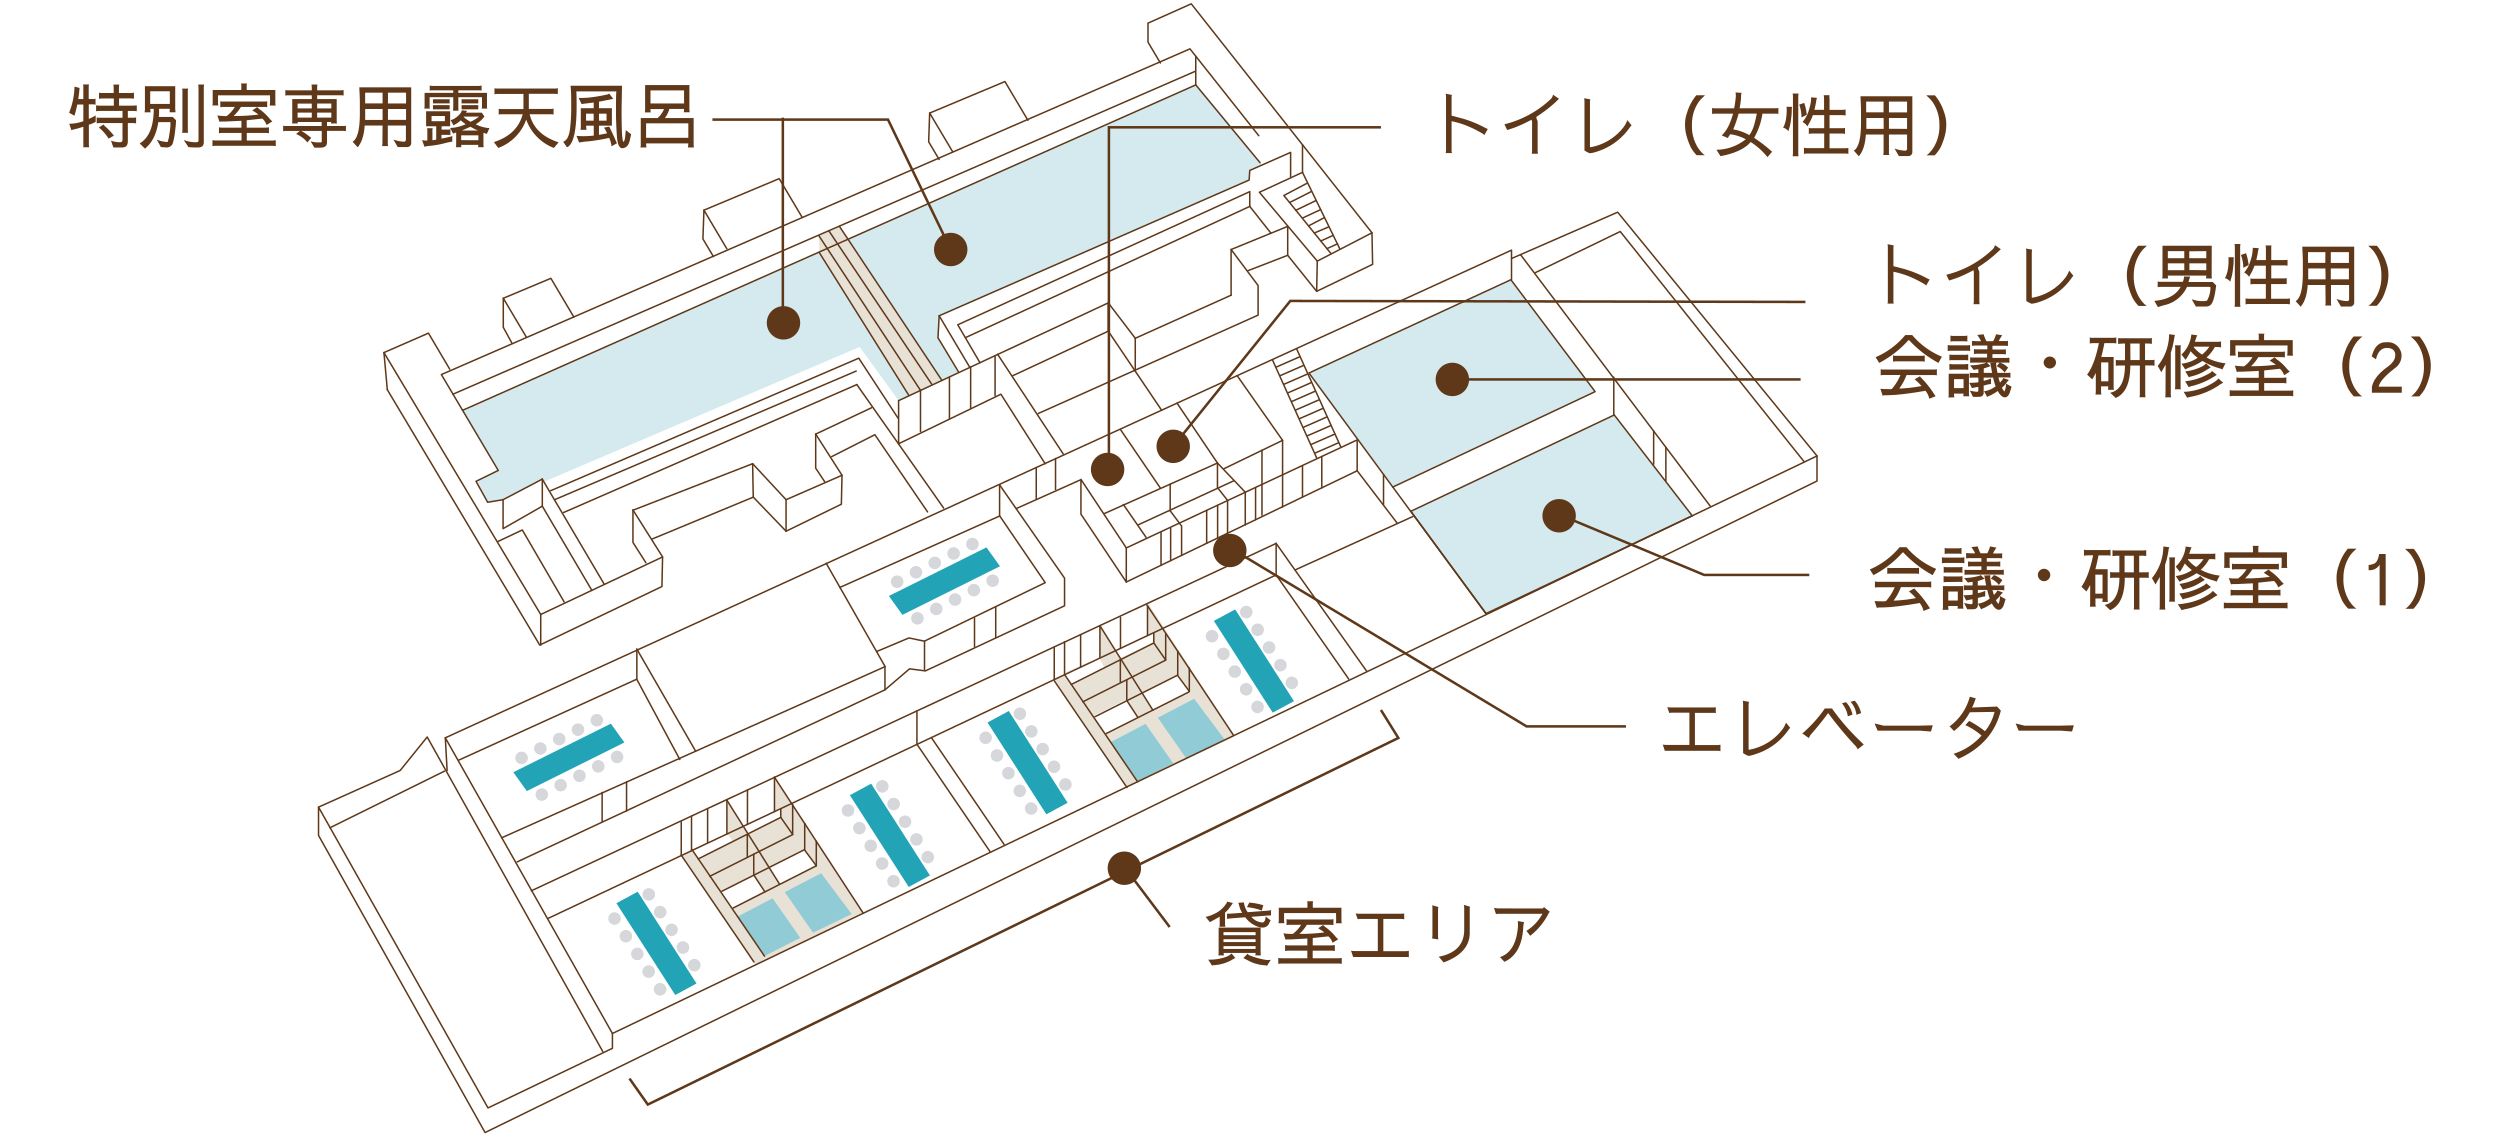 <svg id="レイヤー_1" data-name="レイヤー 1" xmlns="http://www.w3.org/2000/svg" viewBox="0 0 660 300"><defs><style>.cls-1,.cls-2{fill:#d4eaee;}.cls-2,.cls-5,.cls-9{stroke:#5e3819;}.cls-2,.cls-9{stroke-miterlimit:10;}.cls-2,.cls-5{stroke-width:0.4px;}.cls-3{fill:#e8e1d6;}.cls-4{fill:#91cbd5;}.cls-5,.cls-9{fill:none;}.cls-5{stroke-linecap:round;stroke-linejoin:round;}.cls-6{fill:#22a4b6;}.cls-7{fill:#d5d7da;}.cls-8{fill:#5e3819;}.cls-9{stroke-width:0.67px;}</style></defs><polyline class="cls-1" points="421.11 103.39 367.82 128.42 345.56 98.47 398.87 73.85 421.11 103.39"/><polygon class="cls-2" points="446.75 136.16 392.33 161.97 372.47 134.97 426.16 109.55 446.75 136.16"/><polygon class="cls-1" points="122.12 108.32 315.68 22.41 333.12 43.54 329.94 44.99 329.77 47.53 247.93 83.53 247.63 89.18 253.02 98.43 237.23 105.77 226.96 91.59 143.7 127.14 143.16 126.49 132.81 131.92 128.74 132.6 126 127.14 131.67 124.02 122.12 108.32"/><path class="cls-3" d="M204.63,205.61l-.17,8.48L196,218.17l10-4.58v2.2l-8.49,4.42-1.52-2-3.91-6.79L191.9,220l1.53,2-8.83,4.59-1.86-2.17L180,225.81l19.52,29,28.19-13.92ZM193.26,239.9l-2.89-4.41,8.49-4.25,2.89,3.91ZM203.11,229l9-4.76,3.39,4.08L206,233.45Z"/><polygon class="cls-3" points="182.56 224.28 182.74 224.49 191.9 220.04 182.56 224.28"/><path class="cls-3" d="M302.94,159.08l-.17,8.49-8.49,4.08,10-4.59.3,2.68-8.79,3.95-1.53-2-3.9-6.79-.17,8.66,1.36,2.71-8.75,4.46L281.05,178l-2.73,1.32,19.19,28.61L326,194.4ZM292,193.68,288.68,189l8.49-4.25,3.22,4.67ZM301.58,183l9.26-4.75,3.14,4.24-9.6,5Z"/><polygon class="cls-3" points="280.87 177.76 281.05 177.97 290.21 173.52 280.87 177.76"/><polygon class="cls-4" points="305.66 189.48 315.25 184.47 323.32 195.25 313.13 200.17 305.66 189.48"/><polygon class="cls-4" points="293.18 195.93 302.43 191.09 309.73 201.53 300.39 206.28 293.18 195.93"/><polygon class="cls-4" points="207.18 235.53 216.77 230.52 224.84 241.3 214.65 246.23 207.18 235.53"/><polygon class="cls-4" points="194.7 241.98 203.96 237.14 211.26 247.59 201.92 252.34 194.7 241.98"/><polyline class="cls-5" points="102.25 102.88 142.49 170.29 174.75 154.84 174.92 147.03 167.1 134.63"/><polyline class="cls-5" points="142.75 162.22 101.36 93.08 113.11 87.95 118.72 97.45"/><polygon class="cls-3" points="221.61 59.84 216.18 62.13 216.35 66.8 239.87 104.33 248.35 100.25 221.61 59.84"/><line class="cls-5" x1="216.18" y1="62.22" x2="243.01" y2="103.05"/><line class="cls-5" x1="218.85" y1="60.99" x2="245.98" y2="101.44"/><line class="cls-5" x1="221.61" y1="59.76" x2="248.61" y2="100.34"/><polyline class="cls-5" points="325.01 65.87 339.95 59.76 339.95 67.4 347.6 76.91 347.76 68.93 332.48 50.76 343.86 45.5 343.86 38.28"/><polyline class="cls-5" points="258.71 95.75 252.85 85.74 329.94 50.59 329.94 54.49"/><line class="cls-5" x1="216.26" y1="66.63" x2="239.95" y2="104.41"/><line class="cls-5" x1="143.16" y1="126.49" x2="159.47" y2="154.16"/><polyline class="cls-5" points="143.16 126.49 132.81 131.92 128.74 132.6 125.67 127.07 131.54 124.19 116.52 98.88 314.15 12.9 332.31 35.82"/><line class="cls-5" x1="143.17" y1="133.63" x2="156.25" y2="155.86"/><polyline class="cls-5" points="170.51 148.56 167.1 143.2 167.1 134.63"/><polyline class="cls-5" points="138.93 88.96 132.87 78.74 132.87 86.42 135.19 90.66"/><polyline class="cls-5" points="247.93 42.1 245.17 37.44 245.43 29.85 251.5 40.06"/><polyline class="cls-5" points="198.69 122.41 207.52 131.92 222.29 125.47"/><polyline class="cls-5" points="275.92 122.42 264.24 104.07 237.23 117.15 237.23 105.77"/><line class="cls-5" x1="226.2" y1="101.53" x2="249.12" y2="134.12"/><line class="cls-5" x1="315.51" y1="18.84" x2="119.57" y2="104.07"/><polyline class="cls-5" points="122.12 108.32 315.68 22.41 332.65 42.95"/><polyline class="cls-5" points="247.94 83.36 247.63 89.18 253.02 98.13"/><polyline class="cls-5" points="174.92 147.03 142.75 162.22 142.75 170.29"/><polyline class="cls-5" points="172.21 142.28 198.86 131.24 198.69 122.41 167.28 134.63"/><polyline class="cls-5" points="198.86 131.24 207.52 140.24 222.12 133.11 222.29 125.47 215.34 114.6 230.1 107.64"/><line class="cls-5" x1="207.52" y1="131.92" x2="207.52" y2="140.24"/><polyline class="cls-5" points="219.58 120.54 230.96 114.76 244.87 135.14"/><polyline class="cls-5" points="215.34 114.6 215.34 123.6 217.71 127.16"/><line class="cls-5" x1="148.77" y1="135.31" x2="226.2" y2="101.53"/><polyline class="cls-5" points="145.38 129.54 226.71 94.56 237.06 110.36"/><line class="cls-5" x1="146.4" y1="131.92" x2="226.03" y2="97.96"/><polyline class="cls-5" points="132.81 131.92 132.81 139.56 143.17 133.63 143.17 126.49"/><polyline class="cls-5" points="131.46 142.95 137.89 139.91 148.94 158.91"/><line class="cls-5" x1="101.36" y1="93.08" x2="102.25" y2="102.88"/><polyline class="cls-5" points="245.43 29.85 265.3 21.53 271.36 31.74"/><polyline class="cls-5" points="188.34 67.74 185.57 63.08 185.84 55.48 191.9 65.7"/><polyline class="cls-5" points="185.84 55.48 205.7 47.16 211.77 57.38"/><line class="cls-5" x1="315.68" y1="22.4" x2="315.68" y2="14.93"/><polyline class="cls-5" points="335.48 61.5 329.94 54.49 254.89 89.13"/><polyline class="cls-5" points="347.6 76.91 362.37 69.78 362.2 61.46 314.49 1.01 303.07 6.11 303.07 11.12 306.34 16.63"/><line class="cls-5" x1="347.77" y1="68.93" x2="362.2" y2="61.46"/><line class="cls-5" x1="262.7" y1="94.06" x2="262.7" y2="104.41"/><line class="cls-5" x1="256.25" y1="96.86" x2="256.25" y2="107.81"/><line class="cls-5" x1="250.65" y1="99.66" x2="250.65" y2="110.52"/><line class="cls-5" x1="243.01" y1="103.05" x2="243.01" y2="113.92"/><line class="cls-5" x1="292.58" y1="79.96" x2="292.58" y2="87.43"/><line class="cls-5" x1="168.13" y1="171.31" x2="168.13" y2="179.29"/><line class="cls-5" x1="244.07" y1="169.27" x2="244.07" y2="176.91"/><line class="cls-5" x1="257.27" y1="163.16" x2="257.27" y2="170.71"/><line class="cls-5" x1="262.87" y1="160.27" x2="262.87" y2="168.34"/><polyline class="cls-5" points="263.89 128.01 263.89 136.16 275.94 153.82 244.03 169.27 239.95 168.42 231.46 171.99"/><line class="cls-5" x1="273.57" y1="123.43" x2="273.57" y2="131.75"/><line class="cls-5" x1="278.66" y1="121.05" x2="278.66" y2="129.2"/><line class="cls-5" x1="306.51" y1="140.58" x2="306.51" y2="149.17"/><line class="cls-5" x1="309.05" y1="139.39" x2="309.05" y2="147.96"/><line class="cls-5" x1="318.56" y1="134.8" x2="318.56" y2="143.38"/><line class="cls-5" x1="321.45" y1="133.45" x2="321.45" y2="142.04"/><line class="cls-5" x1="331.47" y1="128.73" x2="331.47" y2="137.18"/><line class="cls-5" x1="338.6" y1="116.25" x2="338.6" y2="133.83"/><line class="cls-5" x1="343.86" y1="123" x2="343.86" y2="131.15"/><line class="cls-5" x1="348.95" y1="120.52" x2="348.95" y2="128.8"/><line class="cls-5" x1="365.25" y1="125.3" x2="365.25" y2="133.19"/><line class="cls-5" x1="426.04" y1="99.57" x2="426.04" y2="109.59"/><line class="cls-5" x1="336.9" y1="143.46" x2="336.9" y2="151.78"/><line class="cls-5" x1="281.04" y1="169.44" x2="281.04" y2="178.1"/><line class="cls-5" x1="285.28" y1="167.66" x2="285.28" y2="176.06"/><line class="cls-5" x1="290.38" y1="165.2" x2="290.38" y2="173.56"/><line class="cls-5" x1="295.81" y1="162.99" x2="295.81" y2="171.05"/><line class="cls-5" x1="302.94" y1="159.93" x2="302.94" y2="167.74"/><line class="cls-5" x1="436.56" y1="113.75" x2="436.56" y2="122.58"/><line class="cls-5" x1="439.79" y1="118.16" x2="439.79" y2="126.99"/><line class="cls-5" x1="333.16" y1="118.87" x2="333.16" y2="135.99"/><line class="cls-5" x1="308.93" y1="127.8" x2="308.93" y2="134.85"/><line class="cls-5" x1="233.63" y1="175.98" x2="233.63" y2="182.09"/><line class="cls-5" x1="165.41" y1="206.41" x2="165.41" y2="214.09"/><line class="cls-5" x1="158.96" y1="209.21" x2="158.96" y2="216.98"/><line class="cls-5" x1="242.07" y1="187.69" x2="242.07" y2="196.35"/><line class="cls-5" x1="278.32" y1="170.88" x2="278.32" y2="179.37"/><polygon class="cls-5" points="84.09 213.08 84.09 220.55 128.06 298.99 479.69 126.99 479.69 120.37 161.68 272.84 161.68 276.75 128.83 292.49 84.09 213.08"/><polyline class="cls-5" points="161.68 272.84 117.56 194.78 118.04 203.4"/><line class="cls-5" x1="87.14" y1="218.51" x2="117.36" y2="203.57"/><polyline class="cls-5" points="84.09 213.08 105.65 203.4 112.78 194.57 159.13 277.6"/><polyline class="cls-5" points="117.56 194.78 399.04 66.04 399.04 73.85"/><polyline class="cls-5" points="399.04 68.25 427.06 56.02 479.69 120.37"/><line class="cls-5" x1="401.42" y1="67.23" x2="451.51" y2="133.62"/><polyline class="cls-5" points="405.32 71.98 427.74 61.12 476.29 121.9"/><line class="cls-5" x1="295.81" y1="113.41" x2="306.34" y2="128.86"/><line class="cls-5" x1="310.75" y1="106.45" x2="321.41" y2="122.24"/><line class="cls-5" x1="168.22" y1="171.52" x2="183.62" y2="198.26"/><line class="cls-5" x1="168.22" y1="179.54" x2="179.47" y2="200.51"/><polyline class="cls-5" points="268.38 134.22 285.18 126.71 285.37 126.57 285.37 135.74 297.34 153.65 297.34 144.65 285.37 126.57"/><line class="cls-5" x1="221.7" y1="155.09" x2="263.91" y2="136.22"/><line class="cls-5" x1="121.1" y1="200.68" x2="168.13" y2="179.29"/><line class="cls-5" x1="296.57" y1="133.19" x2="302.56" y2="141.85"/><polyline class="cls-5" points="291.48 135.61 321.41 122.24 328.75 129.94 328.75 138.54"/><line class="cls-5" x1="300.52" y1="138.54" x2="325.67" y2="126.95"/><polyline class="cls-5" points="323.06 123.77 338.6 116.25 326.71 99.32"/><polyline class="cls-5" points="308.93 134.85 311.94 138.88 311.94 146.56"/><polyline class="cls-5" points="321.41 122.24 321.41 128.73 324.08 132.11 324.08 140.7"/><line class="cls-5" x1="335.92" y1="94.99" x2="347.64" y2="120.97"/><line class="cls-5" x1="342.29" y1="92.06" x2="354" y2="118.04"/><polyline class="cls-5" points="368.84 138.09 358.29 124.28 358.29 116.13 297.34 144.65"/><line class="cls-5" x1="297.34" y1="153.65" x2="358.29" y2="124.28"/><polyline class="cls-5" points="136.51 227.55 233.63 182.11 240.12 176.57 244.3 177.12 281.04 159.93 281.04 152.63 263.89 128.01"/><line class="cls-5" x1="140.29" y1="235.15" x2="336.9" y2="143.46"/><polyline class="cls-5" points="144.7 242.45 336.9 151.78 356.08 179.29"/><line class="cls-5" x1="336.9" y1="143.46" x2="360.84" y2="177.25"/><line class="cls-5" x1="261.34" y1="224.79" x2="242.16" y2="196.61"/><line class="cls-5" x1="265.08" y1="222.92" x2="245.89" y2="194.74"/><line class="cls-5" x1="297.51" y1="207.9" x2="278.32" y2="179.71"/><line class="cls-5" x1="300.31" y1="206.37" x2="281.12" y2="178.18"/><line class="cls-5" x1="325.61" y1="194.06" x2="302.77" y2="159.68"/><line class="cls-5" x1="304.38" y1="187.52" x2="290.38" y2="165.2"/><polyline class="cls-5" points="132.43 221.18 233.67 175.98 218.13 148.73"/><line class="cls-5" x1="341.99" y1="150.42" x2="373.06" y2="136.33"/><polyline class="cls-5" points="340.72 46.68 340.72 40.23 329.94 44.99 329.77 47.53 247.94 83.36 256 96.94"/><polyline class="cls-5" points="237.23 105.77 292.58 79.96 299.71 89.3 299.71 97.96"/><polyline class="cls-5" points="267.38 99.18 292.58 87.43 306.68 108.32"/><line class="cls-5" x1="263.38" y1="93.55" x2="280.7" y2="119.86"/><line class="cls-5" x1="299.72" y1="89.3" x2="325.01" y2="77.93"/><polyline class="cls-5" points="274.08 109.17 332.14 83.19 332.14 75.38 325.01 65.87 325.01 77.92"/><line class="cls-5" x1="329.43" y1="71.47" x2="339.95" y2="67.4"/><line class="cls-5" x1="343.86" y1="45.5" x2="353.71" y2="65.7"/><polyline class="cls-5" points="345.05 48.38 338.94 51.61 351.33 66.89"/><polyline class="cls-5" points="132.87 78.74 145.43 73.48 151.49 83.7"/><polyline class="cls-5" points="367.63 128.61 421.11 103.39 398.87 73.85 345.56 98.47 392.25 161.97"/><polyline class="cls-5" points="282.82 180.69 304.6 169.74 304.6 167.19"/><line class="cls-5" x1="295.77" y1="174.24" x2="295.77" y2="180.09"/><polyline class="cls-5" points="307.74 167.4 307.74 174.24 307.65 174.32 285.88 185.27"/><polyline class="cls-5" points="310.92 171.9 310.92 178.19 310.84 178.27 289.06 189.22"/><polyline class="cls-5" points="313.98 176.36 313.98 182.51 313.76 182.73 291.99 193.68"/><polyline class="cls-5" points="297.47 179.46 297.47 184.93 300.39 189.39"/><line class="cls-5" x1="313.98" y1="182.51" x2="310.84" y2="178.27"/><line class="cls-5" x1="307.74" y1="174.24" x2="304.6" y2="169.74"/><line class="cls-5" x1="182.56" y1="215.5" x2="182.56" y2="224.56"/><line class="cls-5" x1="186.81" y1="213.71" x2="186.81" y2="222.46"/><line class="cls-5" x1="191.9" y1="211.25" x2="191.9" y2="220.1"/><line class="cls-5" x1="197.33" y1="208.58" x2="197.33" y2="217.62"/><line class="cls-5" x1="204.46" y1="205.2" x2="204.46" y2="214.24"/><line class="cls-5" x1="179.85" y1="216.94" x2="179.85" y2="225.77"/><line class="cls-5" x1="199.03" y1="253.95" x2="179.85" y2="225.77"/><line class="cls-5" x1="201.83" y1="252.42" x2="182.65" y2="224.24"/><line class="cls-5" x1="227.9" y1="241.09" x2="204.46" y2="205.2"/><line class="cls-5" x1="205.72" y1="233.28" x2="191.9" y2="211.25"/><polyline class="cls-5" points="184.34 226.74 206.12 215.79 206.12 213.54"/><line class="cls-5" x1="197.29" y1="220.29" x2="197.29" y2="226.15"/><polyline class="cls-5" points="209.26 212.46 209.26 220.29 209.18 220.38 187.4 231.33"/><polyline class="cls-5" points="212.44 217.36 212.44 224.24 212.36 224.32 190.59 235.28"/><polyline class="cls-5" points="215.5 222.07 215.5 228.57 193.51 239.73"/><polyline class="cls-5" points="198.99 225.51 198.99 230.99 201.92 235.44"/><line class="cls-5" x1="215.5" y1="228.57" x2="212.36" y2="224.32"/><line class="cls-5" x1="209.26" y1="220.29" x2="206.12" y2="215.79"/><line class="cls-5" x1="336.94" y1="96.9" x2="343.05" y2="94.22"/><line class="cls-5" x1="337.97" y1="99.17" x2="344.09" y2="96.49"/><line class="cls-5" x1="339" y1="101.43" x2="345.12" y2="98.76"/><line class="cls-5" x1="340.04" y1="103.7" x2="346.15" y2="101.02"/><line class="cls-5" x1="341.07" y1="105.97" x2="347.18" y2="103.29"/><line class="cls-5" x1="342.1" y1="108.23" x2="348.21" y2="105.56"/><line class="cls-5" x1="343.13" y1="110.5" x2="349.24" y2="107.82"/><line class="cls-5" x1="344.16" y1="112.77" x2="350.27" y2="110.09"/><line class="cls-5" x1="345.19" y1="115.03" x2="351.31" y2="112.36"/><line class="cls-5" x1="346.22" y1="117.3" x2="352.34" y2="114.62"/><line class="cls-5" x1="347.26" y1="119.57" x2="353.37" y2="116.89"/><line class="cls-5" x1="340.57" y1="53.41" x2="346.11" y2="50.61"/><line class="cls-5" x1="342.1" y1="55.51" x2="347.38" y2="52.97"/><line class="cls-5" x1="343.88" y1="57.55" x2="348.62" y2="55.35"/><line class="cls-5" x1="345.54" y1="59.59" x2="349.55" y2="57.49"/><line class="cls-5" x1="347" y1="61.5" x2="350.76" y2="59.91"/><line class="cls-5" x1="348.72" y1="63.6" x2="351.97" y2="62.14"/><line class="cls-5" x1="350.31" y1="65.64" x2="353.11" y2="64.36"/><polygon class="cls-6" points="264 149.49 238.24 162.32 234.66 157.34 260.42 144.51 264 149.49"/><circle class="cls-7" cx="256.72" cy="143.63" r="1.66"/><circle class="cls-7" cx="251.75" cy="146.12" r="1.66"/><circle class="cls-7" cx="246.78" cy="148.6" r="1.66"/><circle class="cls-7" cx="241.82" cy="151.08" r="1.66"/><circle class="cls-7" cx="236.85" cy="153.57" r="1.66"/><circle class="cls-7" cx="262.07" cy="153.31" r="1.66"/><circle class="cls-7" cx="257.1" cy="155.79" r="1.66"/><circle class="cls-7" cx="252.13" cy="158.28" r="1.66"/><circle class="cls-7" cx="247.17" cy="160.76" r="1.66"/><circle class="cls-7" cx="242.2" cy="163.24" r="1.66"/><polygon class="cls-6" points="164.84 196.01 139.08 208.84 135.51 203.87 161.27 191.04 164.84 196.01"/><circle class="cls-7" cx="157.56" cy="190.15" r="1.66"/><circle class="cls-7" cx="152.59" cy="192.64" r="1.66"/><circle class="cls-7" cx="147.63" cy="195.12" r="1.66"/><circle class="cls-7" cx="142.66" cy="197.6" r="1.66"/><circle class="cls-7" cx="137.7" cy="200.09" r="1.66"/><circle class="cls-7" cx="162.91" cy="199.83" r="1.66"/><circle class="cls-7" cx="157.94" cy="202.32" r="1.66"/><circle class="cls-7" cx="152.98" cy="204.8" r="1.66"/><circle class="cls-7" cx="148.01" cy="207.28" r="1.66"/><circle class="cls-7" cx="143.04" cy="209.77" r="1.66"/><polygon class="cls-6" points="178.26 262.68 162.73 238.45 168.35 235.41 183.88 259.64 178.26 262.68"/><circle class="cls-7" cx="183.3" cy="254.8" r="1.66"/><circle class="cls-7" cx="180.3" cy="250.14" r="1.66"/><circle class="cls-7" cx="177.29" cy="245.47" r="1.66"/><circle class="cls-7" cx="174.29" cy="240.8" r="1.66"/><circle class="cls-7" cx="171.29" cy="236.13" r="1.66"/><circle class="cls-7" cx="174.26" cy="261.17" r="1.66"/><circle class="cls-7" cx="171.25" cy="256.5" r="1.66"/><circle class="cls-7" cx="168.25" cy="251.83" r="1.66"/><circle class="cls-7" cx="165.24" cy="247.16" r="1.66"/><circle class="cls-7" cx="162.24" cy="242.49" r="1.66"/><polygon class="cls-6" points="239.9 234.15 224.36 209.93 229.98 206.89 245.51 231.12 239.9 234.15"/><circle class="cls-7" cx="244.93" cy="226.28" r="1.66"/><circle class="cls-7" cx="241.93" cy="221.61" r="1.66"/><circle class="cls-7" cx="238.93" cy="216.94" r="1.66"/><circle class="cls-7" cx="235.92" cy="212.27" r="1.66"/><circle class="cls-7" cx="232.92" cy="207.6" r="1.66"/><circle class="cls-7" cx="235.89" cy="232.64" r="1.66"/><circle class="cls-7" cx="232.89" cy="227.97" r="1.66"/><circle class="cls-7" cx="229.88" cy="223.3" r="1.66"/><circle class="cls-7" cx="226.88" cy="218.63" r="1.66"/><circle class="cls-7" cx="223.87" cy="213.96" r="1.66"/><polygon class="cls-6" points="276.23 214.97 260.7 190.74 266.31 187.7 281.85 211.93 276.23 214.97"/><circle class="cls-7" cx="281.27" cy="207.09" r="1.66"/><circle class="cls-7" cx="278.26" cy="202.42" r="1.66"/><circle class="cls-7" cx="275.26" cy="197.76" r="1.66"/><circle class="cls-7" cx="272.26" cy="193.09" r="1.66"/><circle class="cls-7" cx="269.25" cy="188.42" r="1.66"/><circle class="cls-7" cx="272.22" cy="213.45" r="1.66"/><circle class="cls-7" cx="269.22" cy="208.79" r="1.66"/><circle class="cls-7" cx="266.22" cy="204.12" r="1.66"/><circle class="cls-7" cx="263.21" cy="199.45" r="1.66"/><circle class="cls-7" cx="260.21" cy="194.78" r="1.66"/><polygon class="cls-6" points="336 188.14 320.46 163.91 326.08 160.88 341.61 185.1 336 188.14"/><circle class="cls-7" cx="341.03" cy="180.27" r="1.66"/><circle class="cls-7" cx="338.03" cy="175.6" r="1.66"/><circle class="cls-7" cx="335.03" cy="170.93" r="1.66"/><circle class="cls-7" cx="332.02" cy="166.26" r="1.66"/><circle class="cls-7" cx="329.02" cy="161.59" r="1.66"/><circle class="cls-7" cx="331.99" cy="186.63" r="1.66"/><circle class="cls-7" cx="328.98" cy="181.96" r="1.66"/><circle class="cls-7" cx="325.98" cy="177.29" r="1.66"/><circle class="cls-7" cx="322.98" cy="172.62" r="1.66"/><circle class="cls-7" cx="319.97" cy="167.95" r="1.66"/><path class="cls-8" d="M18.24,29.77a19.38,19.38,0,0,0,1.43-6.91l1.33.36c-.07,1-.18,1.93-.34,2.94H22v-3a2.5,2.5,0,0,0-.09-.86h1.6a2.4,2.4,0,0,0-.09.69v3.15h.87a2.3,2.3,0,0,0,.93-.09v1.6a2.45,2.45,0,0,0-.78-.1h-1v3.84a11.83,11.83,0,0,0,1.82-.93l0,1.71a8.63,8.63,0,0,1-1.8.75v5.14a3.4,3.4,0,0,0,.09.81h-1.6A2.39,2.39,0,0,0,22,38V33.46c-1,.32-1.77.54-2.25.65a5.41,5.41,0,0,0-.91.26l-.56-1.71h.26A10.93,10.93,0,0,0,22,32v-4.4H20.4c-.2,1-.45,1.94-.74,2.95ZM29.3,37.13a6.88,6.88,0,0,0,2.42.42c.41,0,.62-.23.62-.68V32.49h-6a3.62,3.62,0,0,0-.82.09V31a3.15,3.15,0,0,0,.82.09h6v-1.8H26.19a3.68,3.68,0,0,0-.82.09V27.8a3.26,3.26,0,0,0,.82.09h3.86V26H27.49a8.24,8.24,0,0,0-1.35.08V24.47a3.69,3.69,0,0,0,.87.09h3v-1.4a3.68,3.68,0,0,0-.1-.82h1.59a2.83,2.83,0,0,0-.1.82v1.4H34a7.14,7.14,0,0,0,1.36-.09v1.58c-.57-.05-1-.08-1.23-.08h-2.7v1.92h3.2a8,8,0,0,0,1.48-.09v1.58a3.91,3.91,0,0,0-.86-.09H33.75v1.8h1.34a3.73,3.73,0,0,0,.84-.09v1.58a4,4,0,0,0-.86-.09H33.75v4.77c0,1.11-.48,1.67-1.43,1.67H29.93Zm-.63-.53-.34-.52a11.82,11.82,0,0,0-2.23-2.42l1.23-.8a3.17,3.17,0,0,0,.69.73A19,19,0,0,1,29.39,35l.69.8Z"/><path class="cls-8" d="M41.39,36.88a9.76,9.76,0,0,0,2.56.6.8.8,0,0,0,.3,0,9.33,9.33,0,0,0,.47-2.12A20.4,20.4,0,0,0,45,33c0-.37,0-.63,0-.76h-3.2q-.75,4.8-3.54,7l-1.38-1.38q3.7-2.19,3.71-9.12h-.92c0,.29.05.59.1.91H38.16a4,4,0,0,0,.1-1V22.75h8v5.89a5.17,5.17,0,0,0,.1,1H44.76a5.91,5.91,0,0,0,.07-.91H42v.61c0,.45,0,1-.07,1.53h3.65l.89.86c0,.89-.13,2-.28,3.2a17.51,17.51,0,0,1-.6,3,1.74,1.74,0,0,1-1.71,1l-1.41-.11Zm3.44-9.44V24.09H39.65v3.35Zm3.33-3.2a2.39,2.39,0,0,0-.09-.85h1.6a3.46,3.46,0,0,0-.09.85v10a3.62,3.62,0,0,0,.09.82h-1.6a2.4,2.4,0,0,0,.09-.69Zm.34,12.7a8.07,8.07,0,0,0,3.44.6c.31,0,.47-.17.47-.51V23.22a4,4,0,0,0-.09-.9H53.9a3.86,3.86,0,0,0-.1.9V37.5c0,1-.5,1.43-1.52,1.43-.82,0-1.67,0-2.53-.09Z"/><path class="cls-8" d="M70.38,33a4.18,4.18,0,0,0-1.12-1.69l-4.13.44V33.7H69.3A9.49,9.49,0,0,0,71,33.61v1.58a3.76,3.76,0,0,0-.85-.09h-5v2h6.75A4.35,4.35,0,0,0,72.8,37v1.58a4.7,4.7,0,0,0-.92-.09H57a4.25,4.25,0,0,0-.91.09V37a5.66,5.66,0,0,0,.91.09h6.76v-2H59a5.71,5.71,0,0,0-1.19.09V33.61A4.57,4.57,0,0,0,59,33.7h4.73V31.89l-4.17.19-.91,0a2,2,0,0,0-.71.09l-.56-1.73a3.76,3.76,0,0,0,1,.15l1.1.06a1,1,0,0,0,.35,0A8.67,8.67,0,0,0,62,28.23h-3a3.73,3.73,0,0,0-.84.09v-1.6a2.07,2.07,0,0,0,.84.09h10.8a2,2,0,0,0,.74-.09v1.6a2.6,2.6,0,0,0-.71-.09H63.6a10.89,10.89,0,0,1-1.94,2.4,50.1,50.1,0,0,0,6.58-.39l-.49-.36c-.62-.41-1-.66-1.15-.74l1.3-.86a6.74,6.74,0,0,0,1.08.9,13.2,13.2,0,0,1,2.18,2.14,5.71,5.71,0,0,0,.74.72Zm.91-7.84H57.55v1.68a4,4,0,0,0,.09,1H56.06a3.68,3.68,0,0,0,.09-1V23.76h7.56v-.9a1.91,1.91,0,0,0-.09-.82h1.6a2.15,2.15,0,0,0-.09.82v.9h7.56v3.11a3.86,3.86,0,0,0,.09,1H71.2a4.1,4.1,0,0,0,.09-1Z"/><path class="cls-8" d="M81.14,37.61a6.43,6.43,0,0,0-2-1.73,3.1,3.1,0,0,0-1-.49l1-.83H75.55a3.44,3.44,0,0,0-.8.09V33.18a2.63,2.63,0,0,0,.67.09h9.5V32.21H78.59c0,.13,0,.26.07.39H77.08a2.18,2.18,0,0,0,.07-.8V26.16h5.16v-1H76.2a2.23,2.23,0,0,0-.87.1V23.76a3.11,3.11,0,0,0,.87.09h6.11v-.71a3.55,3.55,0,0,0-.09-.82h1.6a3.1,3.1,0,0,0-.09.82v.71h6.16a3.62,3.62,0,0,0,.82-.09v1.49a2,2,0,0,0-.71-.1H83.73v1h5.16v5.66a4,4,0,0,0,.07.78h-1.6a1.43,1.43,0,0,0,.07-.39h-1.1v1.06h4.12a2.05,2.05,0,0,0,.87-.09v1.47a3.12,3.12,0,0,0-.81-.09H86.33v3c0,1-.59,1.43-1.76,1.43l-1.57,0-1-1.69a6.94,6.94,0,0,0,1.52.3h1.07a.39.39,0,0,0,.35-.13V34.56H79.5a8.74,8.74,0,0,1,1.58,1c.47.37.84.65,1.1.82Zm1.17-9V27.35H78.57v1.27Zm-3.74,2.44h3.74V29.73H78.57Zm8.9-3.71H83.73v1.27h3.74Zm-3.74,2.38v1.33h3.74V29.73Z"/><path class="cls-8" d="M101,33.14H96.28q-.27,3.91-1.86,5.74l-1.33-1.47Q95,36.27,95,30V26.92q0-1-.15-3.87h13.71V37.63a1.07,1.07,0,0,1-1.23,1.19l-2.33,0-1.15-2a8.44,8.44,0,0,0,2.81.58c.3,0,.46-.16.5-.49V33.14h-4.78v4.51a2.71,2.71,0,0,0,.09.91h-1.6a3.44,3.44,0,0,0,.09-.88Zm0-8.67h-4.6l0,2.83H101Zm0,4.31H96.41V30c0,.59,0,1.15,0,1.67H101Zm6.2-1.47V24.47h-4.78v2.84Zm0,4.34V28.78h-4.78v2.87Z"/><path class="cls-8" d="M118.75,36.12a1.35,1.35,0,0,0,.65-.26v1.53a20,20,0,0,0-2.32.5,25.86,25.86,0,0,1-3.47.61,6.15,6.15,0,0,0-1.56.25L111.43,37a7.78,7.78,0,0,0,1,.11h.39V34.63a3.84,3.84,0,0,0-.07-.78h1.51a1.86,1.86,0,0,0-.1.78V37c.31,0,.65-.08,1-.14V33.33h-2.67V29.38h6.35v3.95h-2.27v.89H118a3,3,0,0,0,.9-.09v1.56a1.14,1.14,0,0,0-.43-.09l-1.92,0v1Zm-4.36-12.27a2.34,2.34,0,0,0-.94.09V22.58a3.15,3.15,0,0,0,.87.1h12a3.23,3.23,0,0,0,.82-.1v1.36a2.5,2.5,0,0,0-.69-.09H121v.67h7.56V28a2.26,2.26,0,0,0,.09.67h-1.51a1.4,1.4,0,0,0,.1-.54V25.66H121v2.75a3.84,3.84,0,0,0,.07.8h-1.49a3.66,3.66,0,0,0,.08-.8V25.66h-6.24V28a1.31,1.31,0,0,0,.09.67H112a2.17,2.17,0,0,0,.09-.67V24.52h7.56v-.67ZM117.45,32V30.63h-3.52V32ZM114.3,26.2h4.4v1.1h-4.4Zm0,1.56h4.4v1.1h-4.4Zm11.27,5.05a9.86,9.86,0,0,0,3.39,1,1.18,1.18,0,0,0,.27,0l-.72,1.55-.88-.32v3.06a1.81,1.81,0,0,0,.1.76h-1.51l.07-.61h-4.54a1.85,1.85,0,0,0,.09.61h-1.51a2.22,2.22,0,0,0,.1-.73V35h0a2.58,2.58,0,0,0-.82.3l-.78-1.52a10.8,10.8,0,0,0,4.13-1,9.88,9.88,0,0,1-1.32-1,8.15,8.15,0,0,1-1.21.91,6.51,6.51,0,0,0-.69.43l-.8-1.44a2.36,2.36,0,0,0,1-.35,6.33,6.33,0,0,0,1.57-1.36,2.37,2.37,0,0,0,.43-.87l1.36.18-.28.47h4.19l.67,1A7.09,7.09,0,0,1,125.57,32.81Zm.72,4.2V35.73h-4.54V37ZM121.86,26.2h4.4v1.1h-4.4Zm0,1.56h4.4v1.1h-4.4Zm4.34,6.7a12.65,12.65,0,0,1-2-1c-.74.34-1.49.66-2.26,1Zm.28-3.68h-4l-.08.09a8.25,8.25,0,0,0,1.83,1.28A11.75,11.75,0,0,0,126.48,30.78Z"/><path class="cls-8" d="M130.54,23.27c.06.07.3.1.72.1h15.07a1.88,1.88,0,0,0,.93-.12v1.61a4.08,4.08,0,0,0-.93-.1h-6.72v4h5.62a4.25,4.25,0,0,0,.91-.09v1.58a2.94,2.94,0,0,0-.74-.09h-5.57q1.26,5.34,7.63,7.41l-1.23,1.49a12.53,12.53,0,0,1-7.31-7.49,12.37,12.37,0,0,1-7.38,7.49l-1.15-1.55q6.2-2,7.6-7.35h-5.4a4.45,4.45,0,0,0-.93.09V28.71a3.94,3.94,0,0,0,.93.09h5.6v-4h-6.72a4.08,4.08,0,0,0-.93.1Z"/><path class="cls-8" d="M166.64,35.47c-.11.37-.21.81-.31,1.3a5.47,5.47,0,0,1-.47,1.38,1.83,1.83,0,0,1-1.12.91,1.57,1.57,0,0,1-.5.06c-.81,0-1.27-1.17-1.4-3.52-.14-2-.22-4-.22-6.07s0-3.85.08-5.4H152.16c.05,1.14.07,2.4.07,3.76q0,9.95-2.55,11l-1-1.47c.94-.31,1.54-1.41,1.8-3.31a47.56,47.56,0,0,0,.32-5.72c0-2.07,0-3.73-.11-5l-.06-.76H164.2l0,.87q-.1,4.41-.1,5.94,0,7.61.47,8c.25-.15.41-.61.48-1.39s.13-1.36.15-1.72Zm-8.51-8.62v1.71h3.41v4.62h-3.41V35.6c.71-.11,1.42-.25,2.13-.41a6.83,6.83,0,0,0-.82-1.49l1.41-.28.54,1.14c.36.74.68,1.46,1,2.16a8.07,8.07,0,0,0,.5,1.09l-1.45.82a6.37,6.37,0,0,0-.63-2.23,48.38,48.38,0,0,1-5.38.91,19.82,19.82,0,0,0-2.54.32l-.7-1.77a16.91,16.91,0,0,0,1.9.09c.74,0,1.63-.05,2.66-.15V33.18h-2a5.89,5.89,0,0,0,.09,1.08h-1.6a3.58,3.58,0,0,0,.09-1.08V28.56h3.41V27.07l-2.63.32-.57.09-.77-1.62,1.18,0,1.09-.06a38.14,38.14,0,0,0,5.09-.82,1.47,1.47,0,0,0,.7-.28l1.08,1.4h0ZM156.72,30h-2v1.86h2Zm3.41,1.86V30h-2v1.86Z"/><path class="cls-8" d="M176.72,28.75a7,7,0,0,1-1.2,2.42h7.6v6.76a4.86,4.86,0,0,0,.09,1h-1.58l.09-1.07H170.57c0,.5.07.86.09,1.07h-1.6a2.77,2.77,0,0,0,.1-1V31.17h4.45v0a6.36,6.36,0,0,0,1.69-2.38h-3.57a2.6,2.6,0,0,0,.09.89h-1.6a4.19,4.19,0,0,0,.09-.93V22.45H182v6.26a4.45,4.45,0,0,0,.09.93H180.5a4.13,4.13,0,0,0,.09-.89Zm-6.15,7.63h11.15V32.56H170.57Zm1.16-9.07h8.86V23.87h-8.86Z"/><path class="cls-8" d="M391.86,35.66a2.78,2.78,0,0,0-.71-.54,32,32,0,0,0-3.54-1.77A23.28,23.28,0,0,0,383.22,32v7.52a2.81,2.81,0,0,0,.09.89h-1.64l.08-.7V25.86a6.37,6.37,0,0,0-.08-1.12l1.64.32a2.78,2.78,0,0,0-.09.88v4.6l2.9.76a30.12,30.12,0,0,1,5.81,2.36,5.22,5.22,0,0,0,.86.39Z"/><path class="cls-8" d="M404.33,31.6a36.59,36.59,0,0,1-4.58,2.12l-1.86.61-.72-1.52a27.21,27.21,0,0,0,12.06-6.5A2.13,2.13,0,0,0,410,25l1.57,1.08h0l-.95.93a35.65,35.65,0,0,1-5,3.82l0,.43.32.74v7.7a4.13,4.13,0,0,0,.09.89h-1.66a3.7,3.7,0,0,0,.1-.89V32.14Z"/><path class="cls-8" d="M419.7,40.46a6.64,6.64,0,0,1-1.4-.74V26.89a4.72,4.72,0,0,0-.09-.95l1.63.28a3.94,3.94,0,0,0-.09.93V38.8l.08.08a14.17,14.17,0,0,0,8.86-5.4,7.59,7.59,0,0,0,.93-1.77l1.12,1.38a3.81,3.81,0,0,0-.54.65,16.6,16.6,0,0,1-8.7,6.31A7.71,7.71,0,0,1,419.7,40.46Z"/><path class="cls-8" d="M444.85,32.9a9.06,9.06,0,0,1,.54-3.17,13.25,13.25,0,0,1,2.25-4.35l.21-.23h2.27l-.78.75a6.46,6.46,0,0,0-1.08,1.32,10.25,10.25,0,0,0-1.58,5.64,10.59,10.59,0,0,0,1,5.07,8.53,8.53,0,0,0,2,2.75l.41.3h-2.18a10.48,10.48,0,0,1-1.54-2.08,18.42,18.42,0,0,1-1-2.61A10.92,10.92,0,0,1,444.85,32.9Z"/><path class="cls-8" d="M457.81,28.6a24,24,0,0,0,.45-3.2,4.3,4.3,0,0,0-.08-1l1.59.11a4.08,4.08,0,0,0-.13,1.23,19.78,19.78,0,0,1-.4,2.85h9.41a3.8,3.8,0,0,0,.84-.09v1.6a2.48,2.48,0,0,0-.79-.1h-3.42a17.9,17.9,0,0,1-2.2,6.39,36.7,36.7,0,0,1,4.75,3.67l-1.21,1.43a18.12,18.12,0,0,0-4.45-4q-2.18,2.63-7.95,3.74l-1.08-1.69a12.6,12.6,0,0,0,7.74-2.78,12.11,12.11,0,0,0-4.07-1.32,5.21,5.21,0,0,0-.66,1l-1.63-.71c1.26-1.07,2.26-3,3-5.72h-4.69a4.44,4.44,0,0,0-.84.08V28.51a3.37,3.37,0,0,0,.84.09Zm4,7.09a8.84,8.84,0,0,0,1.36-3,27.63,27.63,0,0,0,.62-2.7H459a31.87,31.87,0,0,1-1.43,4.17A13,13,0,0,1,461.85,35.69Z"/><path class="cls-8" d="M470.7,33.68a2,2,0,0,0,.28-.41c.06-.13.19-.55.41-1.25a13.57,13.57,0,0,0,.29-3.29.94.94,0,0,0-.09-.54h1.51v0a5.59,5.59,0,0,0-.08,1.13c0,.55-.07,1.28-.18,2.18a13.15,13.15,0,0,1-.41,2.14,7.32,7.32,0,0,0-.26,1A3.09,3.09,0,0,0,470.7,33.68Zm2.64-8.12a3.88,3.88,0,0,0-.09-.87h1.58a3.41,3.41,0,0,0-.09.87V40.4a3.85,3.85,0,0,0,.09.86h-1.58a3.85,3.85,0,0,0,.09-.86ZM475,27.61l1.32-.44a14.06,14.06,0,0,1,.67,3.12l-1.4.73A10.12,10.12,0,0,0,475,27.61Zm4.69-1.77a4.79,4.79,0,0,0-.26,1.14c-.12.71-.27,1.38-.43,2h2.55V26a4,4,0,0,0-.09-.86H483A2,2,0,0,0,483,26v3h3.29a4.58,4.58,0,0,0,.95-.09V30.5a4.69,4.69,0,0,0-.95-.1H483v3.45h3.35a1.76,1.76,0,0,0,.73-.11v1.62a2.28,2.28,0,0,0-.66-.1H483v3.88h4.11a3.33,3.33,0,0,0,.86-.1v1.59a3.44,3.44,0,0,0-.86-.1h-10a3.17,3.17,0,0,0-.86.1V39a3,3,0,0,0,.86.1h4.48V35.26h-3.26a3.44,3.44,0,0,0-.8.1v-1.6a2,2,0,0,0,.8.09h3.26V30.4h-3a11.38,11.38,0,0,1-.84,1.9c-.29.5-.48.85-.58,1.07a3.44,3.44,0,0,0-1.32-1.18,3,3,0,0,0,.5-.61c.2-.29.32-.47.37-.56l.26-.47a10.64,10.64,0,0,0,.67-1.86,9.61,9.61,0,0,0,.49-3Z"/><path class="cls-8" d="M497.27,35.51h-4.68c-.17,2.6-.79,4.52-1.86,5.73l-1.32-1.47c1.27-.76,1.9-3.23,1.9-7.43V29.29c0-.65-.05-1.94-.15-3.88h13.7V40a1.07,1.07,0,0,1-1.22,1.2h-2.33l-1.16-2a8.49,8.49,0,0,0,2.81.57.47.47,0,0,0,.51-.48V35.51h-4.79V40a2.44,2.44,0,0,0,.1.92h-1.61a3.09,3.09,0,0,0,.1-.88Zm0-8.68c-3,0-4.54,0-4.6,0l0,2.83h4.57Zm0,4.32h-4.55v1.19q0,.9,0,1.68h4.58Zm6.2-1.47V26.83h-4.79v2.85Zm0,4.34V31.15h-4.79V34Z"/><path class="cls-8" d="M513.32,36.25a19,19,0,0,1-1,2.65A10.48,10.48,0,0,1,510.77,41h-2.18l.41-.3a8.53,8.53,0,0,0,2-2.75,10.82,10.82,0,0,0,1-5.07,10.27,10.27,0,0,0-1.6-5.64,6.46,6.46,0,0,0-1.08-1.32l-.78-.75h2.27l.2.23a13.21,13.21,0,0,1,2.26,4.32,8.88,8.88,0,0,1,.54,3.16A11,11,0,0,1,513.32,36.25Z"/><path class="cls-8" d="M508.5,75.39a2.62,2.62,0,0,0-.71-.54,32,32,0,0,0-3.53-1.77,23.33,23.33,0,0,0-4.4-1.34v7.52a2.46,2.46,0,0,0,.1.89h-1.64l.07-.7V65.59a6.55,6.55,0,0,0-.07-1.12l1.64.32a2.43,2.43,0,0,0-.1.88v4.6l2.91.76a30.39,30.39,0,0,1,5.81,2.36,5.1,5.1,0,0,0,.85.39Z"/><path class="cls-8" d="M521,71.33a36.59,36.59,0,0,1-4.58,2.12l-1.86.61-.73-1.52A27.11,27.11,0,0,0,525.87,66a2.11,2.11,0,0,0,.79-1.29l1.56,1.08h0l-1,.93a35.05,35.05,0,0,1-5,3.82l0,.43.32.75v7.69a4.13,4.13,0,0,0,.09.89H521a3.75,3.75,0,0,0,.09-.89V71.87Z"/><path class="cls-8" d="M536.34,80.19a6.91,6.91,0,0,1-1.4-.74V66.62a4.72,4.72,0,0,0-.09-1l1.64.28a3.88,3.88,0,0,0-.1.93V78.53l.08.08a14.14,14.14,0,0,0,8.86-5.4,6.9,6.9,0,0,0,.93-1.77l1.12,1.38a3.81,3.81,0,0,0-.54.65,16.57,16.57,0,0,1-8.69,6.31A7.87,7.87,0,0,1,536.34,80.19Z"/><path class="cls-8" d="M561.49,72.63a9,9,0,0,1,.54-3.16,13,13,0,0,1,2.26-4.36l.2-.23h2.27l-.78.75A6.46,6.46,0,0,0,564.9,67a10.35,10.35,0,0,0-1.58,5.64,10.58,10.58,0,0,0,1,5.07,8.52,8.52,0,0,0,2,2.75l.41.3h-2.17A10.58,10.58,0,0,1,563,78.63,19.73,19.73,0,0,1,562,76,10.92,10.92,0,0,1,561.49,72.63Z"/><path class="cls-8" d="M578.18,73c0,.07-.17.56-.43,1.45h6.41l.91.89q-.51,4.41-1.53,5.22a2,2,0,0,1-1.13.37l-2.7,0L578.61,79a8.48,8.48,0,0,0,2.58.5,5.18,5.18,0,0,0,1.46-.13,7,7,0,0,0,.91-3.52l-.19-.11h-6a8.58,8.58,0,0,1-6,4.82c-.74.21-1.29.39-1.68.52l-.95-1.65c3.44-.3,5.75-1.53,6.95-3.69h-5.22a2.78,2.78,0,0,0-.84.09V74.31a3.67,3.67,0,0,0,.88.09h5.77a5,5,0,0,0,.3-1.14V73Zm5.7-.38a2.67,2.67,0,0,0,.09.9h-1.6a3.1,3.1,0,0,0,.09-.76H572.31a3.84,3.84,0,0,0,.08.76h-1.58a3.79,3.79,0,0,0,.09-.9V64.88h13Zm-11.57-4.45h4.34V66.3h-4.34Zm0,3.17h4.34V69.52h-4.34Zm5.66-5v1.82h4.49V66.3Zm4.49,5V69.52H578v1.77Z"/><path class="cls-8" d="M587.34,73.41a2,2,0,0,0,.28-.41c.06-.13.2-.55.41-1.24a13.11,13.11,0,0,0,.3-3.3c0-.3,0-.48-.1-.54h1.51v0a5.81,5.81,0,0,0-.07,1.13c0,.55-.08,1.28-.19,2.18a13.15,13.15,0,0,1-.41,2.14,7.77,7.77,0,0,0-.26,1A3,3,0,0,0,587.34,73.41ZM590,65.29a3.88,3.88,0,0,0-.09-.87h1.58a3.41,3.41,0,0,0-.09.87V80.13a3.85,3.85,0,0,0,.09.86h-1.58a3.85,3.85,0,0,0,.09-.86Zm1.64,2,1.32-.44a13.52,13.52,0,0,1,.67,3.12l-1.39.73A9.93,9.93,0,0,0,591.62,67.34Zm4.69-1.77a5.45,5.45,0,0,0-.26,1.14c-.12.71-.26,1.38-.42,2h2.55v-3a3.49,3.49,0,0,0-.1-.86h1.6a2.06,2.06,0,0,0-.09.86v3h3.3a4.72,4.72,0,0,0,1-.09v1.58a4.86,4.86,0,0,0-1-.09h-3.3v3.44h3.35a1.76,1.76,0,0,0,.73-.11v1.62A2.27,2.27,0,0,0,603,75h-3.43v3.87h4.12a3.25,3.25,0,0,0,.85-.1v1.59a4,4,0,0,0-.85-.1h-10a3.69,3.69,0,0,0-.86.1V78.77a3.08,3.08,0,0,0,.86.1h4.49V75h-3.26a3.38,3.38,0,0,0-.8.09v-1.6a1.92,1.92,0,0,0,.8.09h3.26V70.14h-3a10.11,10.11,0,0,1-.84,1.89c-.28.5-.48.86-.58,1.07a3.44,3.44,0,0,0-1.32-1.18,2.48,2.48,0,0,0,.5-.61c.2-.29.33-.47.38-.56s.12-.23.26-.47a11.61,11.61,0,0,0,.67-1.86,9.89,9.89,0,0,0,.48-3Z"/><path class="cls-8" d="M613.91,75.24h-4.67c-.18,2.6-.8,4.52-1.87,5.73l-1.32-1.47c1.27-.76,1.9-3.23,1.9-7.43V69c0-.65-.05-1.94-.15-3.88h13.71V79.72a1.07,1.07,0,0,1-1.23,1.2H618l-1.15-2a8.4,8.4,0,0,0,2.81.57c.3,0,.46-.16.5-.48V75.24h-4.78v4.5a2.78,2.78,0,0,0,.09.92h-1.6a3.55,3.55,0,0,0,.09-.88Zm0-8.68c-3,0-4.54,0-4.6,0l0,2.83h4.56Zm0,4.32h-4.54v1.19c0,.6,0,1.16,0,1.68h4.58Zm6.2-1.47V66.56h-4.78v2.85Zm0,4.34V70.88h-4.78v2.87Z"/><path class="cls-8" d="M630,76a19.15,19.15,0,0,1-1,2.65,11,11,0,0,1-1.55,2.08h-2.18l.41-.3a8.53,8.53,0,0,0,2-2.75,10.82,10.82,0,0,0,1-5.07,10.27,10.27,0,0,0-1.6-5.64A6.46,6.46,0,0,0,626,65.63c-.39-.39-.65-.63-.78-.75h2.27l.21.23A13.42,13.42,0,0,1,630,69.43a8.88,8.88,0,0,1,.54,3.16A11,11,0,0,1,630,76Z"/><path class="cls-8" d="M511.75,95.81a30.16,30.16,0,0,1-7.74-6h-.19a27.17,27.17,0,0,1-7.71,6l-.95-1.51A20.93,20.93,0,0,0,503,88.45h1.81a20.67,20.67,0,0,0,7.84,5.72Zm-2.43,9.46a4.64,4.64,0,0,0-1-2.11q-4.15.75-7.82,1.08c-1.33.08-2.22.11-2.66.11a2.09,2.09,0,0,0-.82.12l-.6-1.83a15.7,15.7,0,0,0,1.77.07,5.63,5.63,0,0,0,1.23,0A13.54,13.54,0,0,0,501.72,99h-4.4a3.55,3.55,0,0,0-.82.09V97.46a2.83,2.83,0,0,0,.82.1h13.17a3.12,3.12,0,0,0,.84-.1V99.1a3.61,3.61,0,0,0-.84-.09h-7.17a14.16,14.16,0,0,1-1.92,3.57,38.14,38.14,0,0,0,5.89-.67c-.51-.55-.88-.93-1.1-1.13l-.73-.65,1.38-.77,1.23,1.31a27.23,27.23,0,0,1,1.93,2.44l1,1.5Zm-8.74-9.87a3.49,3.49,0,0,0-.82.09h0V93.83a2.35,2.35,0,0,0,.85.1h6.67a2.31,2.31,0,0,0,.85-.1v1.66a2.48,2.48,0,0,0-.68-.09Z"/><path class="cls-8" d="M519.26,91.17a2.15,2.15,0,0,0,.85-.11v1.62a3.23,3.23,0,0,0-.81-.09h-4.1a5.23,5.23,0,0,0-1,.09v-1.6a3.14,3.14,0,0,0,1,.09Zm-4.9,13.76a2.05,2.05,0,0,0,.09-.76v-5.5h5.35v5.24a2.69,2.69,0,0,0,.09.7h-1.58l.07-.7h-2.51a3.22,3.22,0,0,0,.09,1Zm4.25-11.26a3.6,3.6,0,0,0,1-.1v1.6a2.31,2.31,0,0,0-.67-.09H515.5a2.46,2.46,0,0,0-.86.09v-1.6a2.5,2.5,0,0,0,.86.1Zm-2.5,3.91a9.35,9.35,0,0,0-1.47.07V96.07a6.55,6.55,0,0,0,1.38.09h2.18a7.33,7.33,0,0,0,1.41-.09v1.6a2.85,2.85,0,0,0-.85-.09Zm.06-7.49a6,6,0,0,0-1.25.09V88.6a5.23,5.23,0,0,0,1.21.09h2a5.66,5.66,0,0,0,1.25-.09v1.58a2.73,2.73,0,0,0-.74-.09Zm2.21,10h-2.51v2.38h2.51Zm8.46,1.92a19.55,19.55,0,0,1-.67-2.33h-2.48v.86l1.1-.3.84-.32v1.44l-.77.13-1.17.29v1.94a1,1,0,0,1-.82,1,7.89,7.89,0,0,1-1.06.06l-.93,0-.84-1.66a14.29,14.29,0,0,0,1.86.32c.23,0,.35-.1.37-.3v-1l-.46.07h0l-1.23.24-.69-1.39a13.29,13.29,0,0,0,2.4-.15V99.68h-1.52a3.1,3.1,0,0,0-.78.09V98.38a2.3,2.3,0,0,0,.78.09h1.52v-1a8.39,8.39,0,0,0-1.24.19l-.95-1.21a14.84,14.84,0,0,0,3.83-.53,1,1,0,0,0,.52-.26l1.07,1-.69.24c-.49.18-.86.29-1.12.36v1.17h2.2l-.38-2.09a2.74,2.74,0,0,0-.13-.55l1.61-.06a2.3,2.3,0,0,0,0,.39,3.59,3.59,0,0,0,0,.47l.32,1.84H530a1.59,1.59,0,0,0,.75-.09v1.39a3.59,3.59,0,0,0-.78-.09H527.6A13.09,13.09,0,0,0,528,101c.57-.62.86-1,.86-1.21l1.49.54a5.3,5.3,0,0,0-.71.82,7.21,7.21,0,0,1-1.14,1.21,4.25,4.25,0,0,0,.66,1,3.85,3.85,0,0,0,.41-1.72c0-.12,0-.25,0-.37l1.49.82-.47,1.54c-.32.85-.76,1.27-1.32,1.27s-1.29-.56-1.84-1.68a14.31,14.31,0,0,1-2,1.18,2.86,2.86,0,0,0-.8.41l-.85-1.51A6.7,6.7,0,0,0,526.84,102Zm1.75-13.5a10.11,10.11,0,0,0-.92,1.54h1.62a3.3,3.3,0,0,0,.81-.07v1.38a2.91,2.91,0,0,0-.66-.08H526v1h2.68a2.5,2.5,0,0,0,.87-.09v1.39a4,4,0,0,0-.87-.09H526v1h3.65a4.57,4.57,0,0,0,.83-.07v1.39a2.36,2.36,0,0,0-.69-.09H521a6.15,6.15,0,0,0-.88.07V94.32a4.41,4.41,0,0,0,.88.07h3.59v-1H522a4,4,0,0,0-.88.09V92.14a2.61,2.61,0,0,0,.88.09h2.66v-1h-3.24a4.09,4.09,0,0,0-.8.08V90a18.91,18.91,0,0,0,2.38.07,10.23,10.23,0,0,0-1-1.64l1.68-.18a9.82,9.82,0,0,0,.74,1.82h1.79a9.48,9.48,0,0,0,.75-1.82Zm.63,9.85a4.75,4.75,0,0,0-2.12-1.66l.82-1a5.34,5.34,0,0,1,2.21,1.36Z"/><path class="cls-8" d="M540,94.61a1.63,1.63,0,0,1,2.31,0,1.6,1.6,0,0,1,.48,1.16,1.64,1.64,0,0,1-3.27,0A1.6,1.6,0,0,1,540,94.61Z"/><path class="cls-8" d="M552.7,90.59a3.93,3.93,0,0,0-1,.1V89.08a2.4,2.4,0,0,0,1,.1h5a2.89,2.89,0,0,0,1-.11v1.62a3,3,0,0,0-.91-.1h-2.23c-.25,1.32-.52,2.54-.82,3.65H558V102a2.83,2.83,0,0,0,.09.91h-1.6a4.12,4.12,0,0,0,.09-.91h-1.9v1.3a3.33,3.33,0,0,0,.1.86h-1.59a3.08,3.08,0,0,0,.1-.86V98.43a13.85,13.85,0,0,1-.95,1.73L551,98.9q2-2.69,3.1-8.31Zm2,10.09h1.9v-5h-1.9Zm11.59-10v4.38h1.5a4.25,4.25,0,0,0,1-.09v1.6a2.83,2.83,0,0,0-.87-.09h-1.58V104a4.65,4.65,0,0,0,.07.87h-1.58a3.52,3.52,0,0,0,.09-.87V96.5H562.4q0,6.9-3.85,8.56l-1.46-1.38q3.84-.77,3.9-7.18H559.5a5.18,5.18,0,0,0-.93.07V95a3,3,0,0,0,.78.09H561V90.7a13.76,13.76,0,0,0-1.81.1V89.22a3.26,3.26,0,0,0,.84.09h7.22a3.73,3.73,0,0,0,.84-.09V90.8a3.72,3.72,0,0,0-.84-.1Zm-3.86,4.38h2.44V90.7H562.4Z"/><path class="cls-8" d="M571.73,96.27l-1.15,2-.94-1.67a13.31,13.31,0,0,0,3-8.37l1.56.21a3,3,0,0,0-.2.89c-.08.51-.24,1.31-.49,2.41l-.42,1.39v10.89a3.91,3.91,0,0,0,.09.88h-1.58a2.71,2.71,0,0,0,.09-.71ZM575.68,92v9.92a1.93,1.93,0,0,0,.09.84h-1.6a3.86,3.86,0,0,0,.09-.84V92a3.61,3.61,0,0,0-.09-.84h1.6A2.69,2.69,0,0,0,575.68,92Zm9.06-.43a10.74,10.74,0,0,1-2.21,2.81,13.4,13.4,0,0,0,5,1.53l-.84,1.64a2.65,2.65,0,0,0-.84-.34,18.67,18.67,0,0,1-4.41-1.92,15.84,15.84,0,0,1-3.52,1.75,4.67,4.67,0,0,0-1,.51l-1-1.53a9.42,9.42,0,0,0,4.26-1.56,10.82,10.82,0,0,1-1.86-1.75A18.25,18.25,0,0,1,577,95l-1.1-1.4a8.39,8.39,0,0,0,2.62-5.3l1.57.22a4.82,4.82,0,0,0-.34.8c-.15.42-.24.73-.29.91h6.07a3.46,3.46,0,0,0,.83-.09v1.58a3.7,3.7,0,0,0-.83-.09Zm-6.42,11.69a15.78,15.78,0,0,0,6.16-2.34,5.07,5.07,0,0,0,1.2-1l1.24,1.14a6.23,6.23,0,0,0-1.15.68,20,20,0,0,1-7.34,3,6.36,6.36,0,0,0-1,.27l-.94-1.57A11.45,11.45,0,0,0,578.32,103.27Zm5-4.73a1.72,1.72,0,0,0,.65-.59l1.25,1c-.2.15-.4.29-.59.41a20.25,20.25,0,0,1-5.65,2.49,4.87,4.87,0,0,0-1.17.38l-.93-1.57A15.49,15.49,0,0,0,583.29,98.54Zm-1.62-2a1.53,1.53,0,0,0,.65-.6l1.27,1.08-1.9,1.14a11.7,11.7,0,0,1-2.4,1c-.82.22-1.31.37-1.47.44l-.93-1.54A13.57,13.57,0,0,0,581.67,96.59Zm-2.55-4.86a9.26,9.26,0,0,0,2.2,1.94,9.59,9.59,0,0,0,1.92-2.09h-4.06Z"/><path class="cls-8" d="M603,99.05a4.08,4.08,0,0,0-1.11-1.7l-4.14.45v1.94h4.17a9.21,9.21,0,0,0,1.68-.1v1.58a3.85,3.85,0,0,0-.86-.09h-5v2h6.76a4.19,4.19,0,0,0,.91-.09v1.58a4.53,4.53,0,0,0-.91-.09H589.55a4.19,4.19,0,0,0-.91.09V103a5.66,5.66,0,0,0,.91.09h6.76v-2h-4.69a5.82,5.82,0,0,0-1.2.09V99.64a4.57,4.57,0,0,0,1.16.1h4.73V97.93l-4.17.19h-.92a1.84,1.84,0,0,0-.7.1L590,96.5a3.43,3.43,0,0,0,1,.14l1.09.06a.84.84,0,0,0,.36,0,8.39,8.39,0,0,0,2.21-2.42h-3a3.7,3.7,0,0,0-.83.09v-1.6a2,2,0,0,0,.83.1h10.8a2,2,0,0,0,.75-.1v1.6a2.6,2.6,0,0,0-.71-.09H596.2a10.66,10.66,0,0,1-1.94,2.4,50.05,50.05,0,0,0,6.57-.39l-.48-.35-1.16-.75,1.31-.85a7.1,7.1,0,0,0,1.08.89,14,14,0,0,1,2.18,2.14,6.42,6.42,0,0,0,.74.73Zm.92-7.84H590.15v1.67a4,4,0,0,0,.09,1h-1.58a3.82,3.82,0,0,0,.09-1V89.79h7.56V88.9a1.84,1.84,0,0,0-.09-.82h1.6a1.87,1.87,0,0,0-.1.82v.89h7.56V92.9a3.45,3.45,0,0,0,.1,1h-1.59a3.66,3.66,0,0,0,.1-1Z"/><path class="cls-8" d="M618.37,96.57a9.06,9.06,0,0,1,.54-3.17,13,13,0,0,1,2.26-4.35l.2-.23h2.27l-.78.75a6.46,6.46,0,0,0-1.08,1.32,10.33,10.33,0,0,0-1.58,5.64,10.71,10.71,0,0,0,1,5.07,8.53,8.53,0,0,0,2,2.75l.41.3h-2.18a10.48,10.48,0,0,1-1.54-2.08,19.73,19.73,0,0,1-1-2.61A10.92,10.92,0,0,1,618.37,96.57Z"/><path class="cls-8" d="M630.16,91.86c-1.47,0-2.43,1-2.9,3l-1.12-.75c.64-2.5,1.87-3.76,3.68-3.76h.34a3.53,3.53,0,0,1,3.46,2A2.94,2.94,0,0,1,634,93.7,3.94,3.94,0,0,1,632.51,97c-2.81,2.14-4.32,3.84-4.53,5.08h6.09v1.6h-7.89v-1.53c.4-1.86,1.78-3.62,4.11-5.28,1.37-1,2.05-2,2.05-3.08a1.77,1.77,0,0,0-.63-1.51A2.56,2.56,0,0,0,630.16,91.86Z"/><path class="cls-8" d="M641.22,99.92a17.81,17.81,0,0,1-1,2.65,10.48,10.48,0,0,1-1.54,2.08h-2.18l.41-.3a8.53,8.53,0,0,0,2-2.75,10.82,10.82,0,0,0,1-5.07,10.27,10.27,0,0,0-1.6-5.64,6.46,6.46,0,0,0-1.08-1.32l-.78-.75h2.27l.21.23a13.42,13.42,0,0,1,2.25,4.32,8.88,8.88,0,0,1,.54,3.16A11,11,0,0,1,641.22,99.92Z"/><path class="cls-8" d="M510.23,151.84a30.22,30.22,0,0,1-7.75-6h-.18a27.17,27.17,0,0,1-7.71,6l-.95-1.51a20.81,20.81,0,0,0,7.85-5.87h1.81a20.75,20.75,0,0,0,7.84,5.72Zm-2.44,9.46a4.64,4.64,0,0,0-1-2.11c-2.77.5-5.37.86-7.82,1.08-1.33.08-2.21.11-2.66.11a2.09,2.09,0,0,0-.82.12l-.6-1.83a15.7,15.7,0,0,0,1.77.07,5.49,5.49,0,0,0,1.23-.05,13.54,13.54,0,0,0,2.31-3.65H495.8a3.49,3.49,0,0,0-.82.09v-1.64a2.74,2.74,0,0,0,.82.1H509a3.12,3.12,0,0,0,.84-.1v1.64A3.61,3.61,0,0,0,509,155h-7.17a13.55,13.55,0,0,1-1.92,3.57,38.14,38.14,0,0,0,5.89-.67c-.51-.55-.88-.93-1.1-1.13l-.73-.65,1.38-.77,1.23,1.31a29.25,29.25,0,0,1,1.94,2.44l1,1.5Zm-8.73-9.87a3.43,3.43,0,0,0-.82.09h0v-1.66a2.17,2.17,0,0,0,.86.1h6.66a2.2,2.2,0,0,0,.86-.1v1.66a2.5,2.5,0,0,0-.69-.09Z"/><path class="cls-8" d="M517.73,147.2a2.21,2.21,0,0,0,.86-.11v1.62a3.37,3.37,0,0,0-.82-.09h-4.1a5.3,5.3,0,0,0-1,.09v-1.6a3.18,3.18,0,0,0,1,.09ZM512.83,161a1.81,1.81,0,0,0,.1-.76v-5.5h5.34v5.24a2.69,2.69,0,0,0,.09.7h-1.58l.08-.7h-2.52a2.83,2.83,0,0,0,.1,1Zm4.25-11.26a3.74,3.74,0,0,0,1-.1v1.6a2.38,2.38,0,0,0-.68-.09H514a2.5,2.5,0,0,0-.86.09v-1.6a2.54,2.54,0,0,0,.86.1Zm-2.5,3.91a9.35,9.35,0,0,0-1.47.07V152.1a6.68,6.68,0,0,0,1.38.09h2.18a7.52,7.52,0,0,0,1.42-.09v1.6a2.93,2.93,0,0,0-.86-.09Zm.06-7.49a6,6,0,0,0-1.25.09v-1.58a5.29,5.29,0,0,0,1.21.09h2a5.62,5.62,0,0,0,1.24-.09v1.58a2.68,2.68,0,0,0-.74-.09Zm2.22,10h-2.52v2.38h2.52Zm8.45,1.92a19.55,19.55,0,0,1-.67-2.33h-2.48v.86l1.1-.3.84-.32v1.44l-.76.13-1.18.29v1.94a1,1,0,0,1-.82,1,7.79,7.79,0,0,1-1.06.06l-.93,0-.84-1.66a14,14,0,0,0,1.87.32.33.33,0,0,0,.37-.3v-1l-.47.07h0l-1.22.25-.69-1.4a13.44,13.44,0,0,0,2.4-.15v-1.21h-1.53a3.15,3.15,0,0,0-.78.09v-1.39a2.34,2.34,0,0,0,.78.09h1.53v-.95a8.73,8.73,0,0,0-1.25.19l-1-1.21a15,15,0,0,0,3.84-.53,1.06,1.06,0,0,0,.52-.26l1.06,1-.69.24c-.48.18-.86.29-1.12.36v1.17h2.2l-.37-2.09a3.74,3.74,0,0,0-.13-.55l1.6-.06c0,.11,0,.24,0,.39a2.42,2.42,0,0,0,0,.47l.31,1.84h2.65a1.57,1.57,0,0,0,.74-.09v1.39a3.59,3.59,0,0,0-.78-.09h-2.33c.11.45.25.88.39,1.3.58-.62.86-1,.86-1.21l1.49.54a6,6,0,0,0-.71.82,7.66,7.66,0,0,1-1.13,1.21,4.27,4.27,0,0,0,.65,1,3.85,3.85,0,0,0,.41-1.72c0-.12,0-.25,0-.37l1.49.82-.47,1.54c-.32.85-.76,1.27-1.32,1.27s-1.28-.56-1.84-1.68a14.68,14.68,0,0,1-2,1.18,2.68,2.68,0,0,0-.8.41l-.86-1.51A6.66,6.66,0,0,0,525.31,158Zm1.75-13.5a9.61,9.61,0,0,0-.91,1.54h1.62a3.21,3.21,0,0,0,.8-.07v1.38a2.82,2.82,0,0,0-.65-.08h-3.41v.95h2.68a2.61,2.61,0,0,0,.88-.09v1.39a4.17,4.17,0,0,0-.88-.09h-2.68v.95h3.65a4.76,4.76,0,0,0,.84-.07v1.39a2.4,2.4,0,0,0-.69-.09H519.5a5.9,5.9,0,0,0-.87.07v-1.37a4.24,4.24,0,0,0,.87.07h3.59v-.95h-2.66a3.88,3.88,0,0,0-.87.09v-1.39a2.5,2.5,0,0,0,.87.09h2.66v-.95h-3.24a4.09,4.09,0,0,0-.8.08V146a19,19,0,0,0,2.39.07,11.18,11.18,0,0,0-1-1.64l1.67-.18a9.48,9.48,0,0,0,.75,1.82h1.79a9.82,9.82,0,0,0,.74-1.82Zm.63,9.85a4.75,4.75,0,0,0-2.12-1.66l.82-.95a5.44,5.44,0,0,1,2.22,1.36Z"/><path class="cls-8" d="M538.47,150.64a1.6,1.6,0,0,1,1.16-.48,1.66,1.66,0,0,1,1.64,1.64,1.67,1.67,0,0,1-1.64,1.64A1.66,1.66,0,0,1,538,151.8,1.6,1.6,0,0,1,538.47,150.64Z"/><path class="cls-8" d="M551.17,146.62a3.85,3.85,0,0,0-1,.1v-1.61a2.3,2.3,0,0,0,1,.1h5a2.92,2.92,0,0,0,1-.11v1.62a3.09,3.09,0,0,0-.91-.1H554c-.25,1.32-.52,2.54-.82,3.65h3.24V158a2.83,2.83,0,0,0,.09.91H555a3.52,3.52,0,0,0,.1-.91h-1.9v1.3a3.85,3.85,0,0,0,.09.86h-1.58a3.55,3.55,0,0,0,.09-.86v-4.88a12.67,12.67,0,0,1-1,1.73l-1.3-1.26q1.93-2.69,3.09-8.31Zm2,10.1h1.9v-5h-1.9Zm11.58-10v4.38h1.51a4.31,4.31,0,0,0,1-.09v1.6a3,3,0,0,0-.88-.09h-1.58v7.52a4.65,4.65,0,0,0,.07.87h-1.58a3.52,3.52,0,0,0,.09-.87v-7.52h-2.44q0,6.9-3.85,8.56l-1.45-1.38q3.82-.77,3.89-7.18H558a5.18,5.18,0,0,0-.93.07V151a3,3,0,0,0,.78.09h1.66l0-4.38a13.91,13.91,0,0,0-1.81.1v-1.58a3.37,3.37,0,0,0,.84.09h7.23a3.7,3.7,0,0,0,.83-.09v1.58a3.7,3.7,0,0,0-.83-.1Zm-3.86,4.38h2.44v-4.38h-2.44Z"/><path class="cls-8" d="M570.2,152.3l-1.15,2-.93-1.67a13.3,13.3,0,0,0,3-8.36l1.57.2a3,3,0,0,0-.21.89c-.07.51-.23,1.31-.48,2.41l-.43,1.39v10.9a3.88,3.88,0,0,0,.09.87h-1.58a2.71,2.71,0,0,0,.09-.71Zm3.95-4.26V158a1.93,1.93,0,0,0,.09.84h-1.6a3.86,3.86,0,0,0,.1-.84V148a3.58,3.58,0,0,0-.1-.84h1.6A2.69,2.69,0,0,0,574.15,148Zm9.07-.43a11,11,0,0,1-2.22,2.81,13.4,13.4,0,0,0,5,1.53l-.84,1.64a2.42,2.42,0,0,0-.83-.34,18.75,18.75,0,0,1-4.42-1.92,15.57,15.57,0,0,1-3.52,1.75,6,6,0,0,0-1,.51l-1-1.53a9.41,9.41,0,0,0,4.27-1.56,10.82,10.82,0,0,1-1.87-1.75,17,17,0,0,1-1.3,2.23l-1.1-1.4a8.45,8.45,0,0,0,2.63-5.3l1.56.22a6.37,6.37,0,0,0-.33.8c-.15.42-.25.73-.3.91H584a3.61,3.61,0,0,0,.84-.09v1.58a3.73,3.73,0,0,0-.84-.09Zm-6.43,11.69A15.82,15.82,0,0,0,583,157a4.73,4.73,0,0,0,1.19-1l1.25,1.14a6.35,6.35,0,0,0-1.16.68,20,20,0,0,1-7.33,3,5.93,5.93,0,0,0-1,.27l-1-1.57A11.45,11.45,0,0,0,576.79,159.3Zm5-4.73a1.88,1.88,0,0,0,.65-.59l1.25,1a7.11,7.11,0,0,1-.6.41,20.72,20.72,0,0,1-5.64,2.5,4.45,4.45,0,0,0-1.18.37l-.93-1.57A15.58,15.58,0,0,0,581.77,154.57Zm-1.62-1.95a1.59,1.59,0,0,0,.65-.6l1.26,1.08-1.9,1.14a11.7,11.7,0,0,1-2.4,1c-.82.22-1.31.37-1.47.44l-.93-1.54A13.62,13.62,0,0,0,580.15,152.62Zm-2.55-4.86a9,9,0,0,0,2.19,1.94,9.59,9.59,0,0,0,1.92-2.09h-4.06Z"/><path class="cls-8" d="M601.45,155.08a4.21,4.21,0,0,0-1.12-1.7l-4.13.45v1.94h4.17a9.15,9.15,0,0,0,1.67-.1v1.59a3.25,3.25,0,0,0-.85-.1h-5v2H603a4.25,4.25,0,0,0,.91-.09v1.58a4.6,4.6,0,0,0-.91-.09H588a4.25,4.25,0,0,0-.91.09v-1.58a5.66,5.66,0,0,0,.91.09h6.76v-2h-4.69a5,5,0,0,0-1.19.1v-1.59a4.42,4.42,0,0,0,1.15.1h4.73V154l-4.17.19h-.91a1.9,1.9,0,0,0-.71.1l-.56-1.73a3.85,3.85,0,0,0,1,.15l1.1,0a.81.81,0,0,0,.35,0,8.53,8.53,0,0,0,2.22-2.42h-3a3.73,3.73,0,0,0-.84.09v-1.6a1.86,1.86,0,0,0,.84.1h10.8a1.73,1.73,0,0,0,.74-.1v1.6a2.6,2.6,0,0,0-.71-.09h-6.29a10.66,10.66,0,0,1-1.94,2.4,50.1,50.1,0,0,0,6.58-.39l-.49-.35-1.15-.75,1.3-.85a7.1,7.1,0,0,0,1.08.89,13.61,13.61,0,0,1,2.18,2.14,5.7,5.7,0,0,0,.74.73Zm.91-7.84H588.62v1.67a4,4,0,0,0,.09,1h-1.58a3.82,3.82,0,0,0,.09-1v-3.09h7.56v-.89a1.84,1.84,0,0,0-.09-.82h1.6a2.12,2.12,0,0,0-.09.82v.89h7.56v3.11a4,4,0,0,0,.09,1h-1.58a4.14,4.14,0,0,0,.09-1Z"/><path class="cls-8" d="M616.85,152.6a9.06,9.06,0,0,1,.54-3.17,12.88,12.88,0,0,1,2.25-4.35l.2-.23h2.28c-.13.12-.39.36-.79.75a7.2,7.2,0,0,0-1.08,1.32,10.35,10.35,0,0,0-1.58,5.64,10.58,10.58,0,0,0,1,5.07,8.39,8.39,0,0,0,2,2.75l.41.3h-2.18a10.58,10.58,0,0,1-1.55-2.08,18.56,18.56,0,0,1-1-2.61A10.92,10.92,0,0,1,616.85,152.6Z"/><path class="cls-8" d="M628.22,149.08a3,3,0,0,1-2.44,1.45h-.46v-1.36a5,5,0,0,0,1.49-.39c.62-.29,1.05-1.14,1.28-2.53h1.73v13.56h-1.6Z"/><path class="cls-8" d="M639.69,156a17.94,17.94,0,0,1-1,2.65,10.58,10.58,0,0,1-1.55,2.08H635l.41-.3a8.39,8.39,0,0,0,2-2.75,10.69,10.69,0,0,0,1-5.07,10.36,10.36,0,0,0-1.6-5.64,7.2,7.2,0,0,0-1.08-1.32c-.4-.39-.66-.63-.79-.75h2.28l.2.23a13.42,13.42,0,0,1,2.25,4.32,8.88,8.88,0,0,1,.54,3.16A11,11,0,0,1,639.69,156Z"/><path class="cls-8" d="M452.27,188.19h-4.81v8.51h5.74a4.52,4.52,0,0,0,1-.1v1.7a3.5,3.5,0,0,0-.74-.08H440.52c-.34,0-.68,0-1,0l-.55-1.64a9.22,9.22,0,0,0,1,.08H446v-8.51h-4.3a3.43,3.43,0,0,0-1,.09l-.54-1.55a6.86,6.86,0,0,0,1.36.08h10.56a4.77,4.77,0,0,0,.89-.06v1.55A2.73,2.73,0,0,0,452.27,188.19Z"/><path class="cls-8" d="M461.58,199.56a6.91,6.91,0,0,1-1.4-.74V186a4.79,4.79,0,0,0-.09-1l1.64.28a3.53,3.53,0,0,0-.1.93v11.66l.08.07a14.17,14.17,0,0,0,8.86-5.4,6.58,6.58,0,0,0,.93-1.77l1.12,1.38a4.78,4.78,0,0,0-.54.65,16.51,16.51,0,0,1-8.7,6.31A7.21,7.21,0,0,1,461.58,199.56Z"/><path class="cls-8" d="M491.35,195.89a5.07,5.07,0,0,0,.69.64l-1.6,1.3a4.09,4.09,0,0,0-.52-.84,97.93,97.93,0,0,1-7.3-8.75c-1.42,2-3,3.91-4.68,5.83l-.42.78-1.74-1.26a2.28,2.28,0,0,0,.71-.56,33.91,33.91,0,0,0,5.27-6h1.88A59.46,59.46,0,0,0,491.35,195.89Zm-4-10.53a6.89,6.89,0,0,1,1.71,3.29l-1.23.47a7.09,7.09,0,0,0-1.56-3.45Zm2.31-.38a7.6,7.6,0,0,1,1.67,3.28l-1.23.45a6,6,0,0,0-1.56-3.43Z"/><path class="cls-8" d="M494.89,191l2.36.57h9.65l3.35-.09-.47,1.64-2.88-.22H495.69Z"/><path class="cls-8" d="M515.76,199a16.53,16.53,0,0,0,7.36-4.8,17,17,0,0,0-4.27-2.76l1-1.11a25.11,25.11,0,0,1,4.18,2.71,12.47,12.47,0,0,0,2.52-5.1l-6.52.1a15.49,15.49,0,0,1-4.17,4.95l-1.17-1.23a14.1,14.1,0,0,0,5.34-7.84l1.58.45-.31.8a6.2,6.2,0,0,1-.71,1.62l6.63-.26,1,1.06q-2.12,8.65-11.17,12.74Z"/><path class="cls-8" d="M532.13,191l2.36.57h9.65l3.35-.09-.47,1.64-2.88-.22H532.93Z"/><path class="cls-8" d="M322,242c-.5.31-1,.58-1.43.82l-1.16.63-1.12-1.41a7.79,7.79,0,0,0,2.09-.69,7.53,7.53,0,0,0,3.33-2.76,1.09,1.09,0,0,0,.23-.56l1.54.36-.6.89a8.68,8.68,0,0,1-1.47,1.66v2.87a2.79,2.79,0,0,0,.1.84h-1.6A2.5,2.5,0,0,0,322,244Zm1.75,10.58a3.44,3.44,0,0,0,1.38-.88l1,1.23a4.82,4.82,0,0,0-.86.45,10.69,10.69,0,0,1-4.37,1.39,3,3,0,0,0-.93.15l-1-1.58A12.8,12.8,0,0,0,323.73,252.6Zm-.71-1a3.4,3.4,0,0,0,.09.64h-1.5a2,2,0,0,0,.09-.75v-6.59h11.08v6.59a2.91,2.91,0,0,0,.09.75h-1.51a1.91,1.91,0,0,0,.1-.64Zm8.44-4.69v-.8H323v.8Zm0,1.81v-.75H323v.75Zm0,1.82v-.74H323v.74Zm-3.09-12.29a5.69,5.69,0,0,0,1,2.59l5.36-.41a3.25,3.25,0,0,0,.8-.15v1.42l-.55,0-4.64.36a4.15,4.15,0,0,0,2.92,1.5c.51-.05.79-.57.84-1.58l1.32,1c0,.06-.15.28-.33.67a1.84,1.84,0,0,1-1.66,1.25,5.13,5.13,0,0,1-1.08-.13,7.12,7.12,0,0,1-3.63-2.59l-4,.31a6.36,6.36,0,0,0-.8.13v-1.39l.85,0,3.15-.23a5.65,5.65,0,0,1-.63-1.32c-.09-.31-.16-.56-.21-.76l-.19-.56Zm5.45,16.61a11.26,11.26,0,0,1-3.5-.85l-2.09-1.05,1.12-1.19c0,.13.18.28.54.47a19.29,19.29,0,0,0,4.58,1.23q.38,0,1-.06l-1,1.58A2.57,2.57,0,0,0,333.82,254.81Zm-.74-14.43a10.05,10.05,0,0,0-2.09-.63,11.38,11.38,0,0,0-1.81-.28l.6-1.21a16.52,16.52,0,0,1,3.71.69Z"/><path class="cls-8" d="M351.81,248.89a4.18,4.18,0,0,0-1.12-1.69l-4.13.44v1.94h4.17a9.49,9.49,0,0,0,1.67-.09v1.58a3.76,3.76,0,0,0-.85-.09h-5v2h6.76a4.25,4.25,0,0,0,.91-.09v1.58a4.6,4.6,0,0,0-.91-.09H338.38a4.25,4.25,0,0,0-.91.09v-1.58a5.66,5.66,0,0,0,.91.09h6.76v-2h-4.69a5.77,5.77,0,0,0-1.19.09v-1.58a4.57,4.57,0,0,0,1.15.09h4.73v-1.81L341,248l-.91,0a2,2,0,0,0-.71.09l-.56-1.73a3.85,3.85,0,0,0,1,.15l1.1.06a1,1,0,0,0,.35,0,8.67,8.67,0,0,0,2.22-2.42h-3a3.73,3.73,0,0,0-.84.09v-1.6a2.14,2.14,0,0,0,.84.09h10.8a2,2,0,0,0,.74-.09v1.6a2.6,2.6,0,0,0-.71-.09H345a10.89,10.89,0,0,1-1.94,2.4,50.1,50.1,0,0,0,6.58-.39l-.49-.36c-.62-.41-1-.65-1.15-.74l1.3-.86a6.74,6.74,0,0,0,1.08.9,13.2,13.2,0,0,1,2.18,2.14,5.71,5.71,0,0,0,.74.72Zm.91-7.84H339v1.68a4,4,0,0,0,.09,1h-1.58a3.68,3.68,0,0,0,.09-1v-3.09h7.56v-.9a1.82,1.82,0,0,0-.09-.81h1.6a2.05,2.05,0,0,0-.09.81v.9h7.56v3.11a3.86,3.86,0,0,0,.09,1h-1.58a4.1,4.1,0,0,0,.09-1Z"/><path class="cls-8" d="M370,242.6h-4.8v8.51h5.73a4.61,4.61,0,0,0,1-.1v1.7a3.67,3.67,0,0,0-.75-.07H358.23l-1,0-.56-1.64a9.22,9.22,0,0,0,1,.08h6.07V242.6h-4.3a3.35,3.35,0,0,0-1,.09l-.54-1.54a7.06,7.06,0,0,0,1.36.07h10.55a5,5,0,0,0,.9-.06v1.55A3.43,3.43,0,0,0,370,242.6Z"/><path class="cls-8" d="M378.16,239.86a5.94,5.94,0,0,0-.06-.87l1.64.46a2.48,2.48,0,0,0-.1.71v7a3.86,3.86,0,0,0,.1.84l-1.64-.23.06-.81Zm1.67,12.72q6.72-1.32,6.72-7.11v-5.59a3.38,3.38,0,0,0-.11-1l1.64.49a1.69,1.69,0,0,0-.07.48v6.43q0,5.27-6.89,7.8Z"/><path class="cls-8" d="M407.3,239.84l.31-.35,1.55,1.23a2.33,2.33,0,0,0-.26.28,17.43,17.43,0,0,1-4.92,6.05l-1-1.29a12.43,12.43,0,0,0,4.23-4.52l-11.08,0c-.19,0-.59,0-1.2.07l-.5-1.62,1,.13Zm-4.92,3.62a4.53,4.53,0,0,0-.22,1q-.3,7.35-5,9.46L396,252.67q4.25-1.41,4.75-8.17v-.43a7.26,7.26,0,0,0-.07-.91Z"/><circle class="cls-8" cx="206.84" cy="85.23" r="4.41"/><circle class="cls-8" cx="250.99" cy="65.87" r="4.41"/><circle class="cls-8" cx="292.41" cy="123.94" r="4.41"/><circle class="cls-8" cx="309.73" cy="117.83" r="4.41"/><circle class="cls-8" cx="324.67" cy="145.33" r="4.41"/><circle class="cls-8" cx="383.42" cy="100.17" r="4.41"/><circle class="cls-8" cx="411.61" cy="136.16" r="4.41"/><circle class="cls-8" cx="296.83" cy="229.21" r="4.41"/><polyline class="cls-9" points="188.08 31.57 234.43 31.57 250.99 65.87"/><line class="cls-9" x1="206.67" y1="31.06" x2="206.67" y2="83.27"/><polyline class="cls-9" points="364.57 33.61 292.75 33.61 292.75 123.51"/><polyline class="cls-9" points="309.73 117.83 340.63 79.45 476.63 79.71"/><line class="cls-9" x1="383.42" y1="100.17" x2="475.36" y2="100.17"/><polyline class="cls-9" points="413.22 136.5 449.89 151.78 477.65 151.78"/><polyline class="cls-9" points="325.61 145.16 403.03 191.77 429.26 191.77"/><line class="cls-9" x1="297.85" y1="230.22" x2="308.8" y2="244.74"/><polyline class="cls-9" points="166.18 284.73 171.02 291.6 369.16 194.82 364.57 187.44"/></svg>